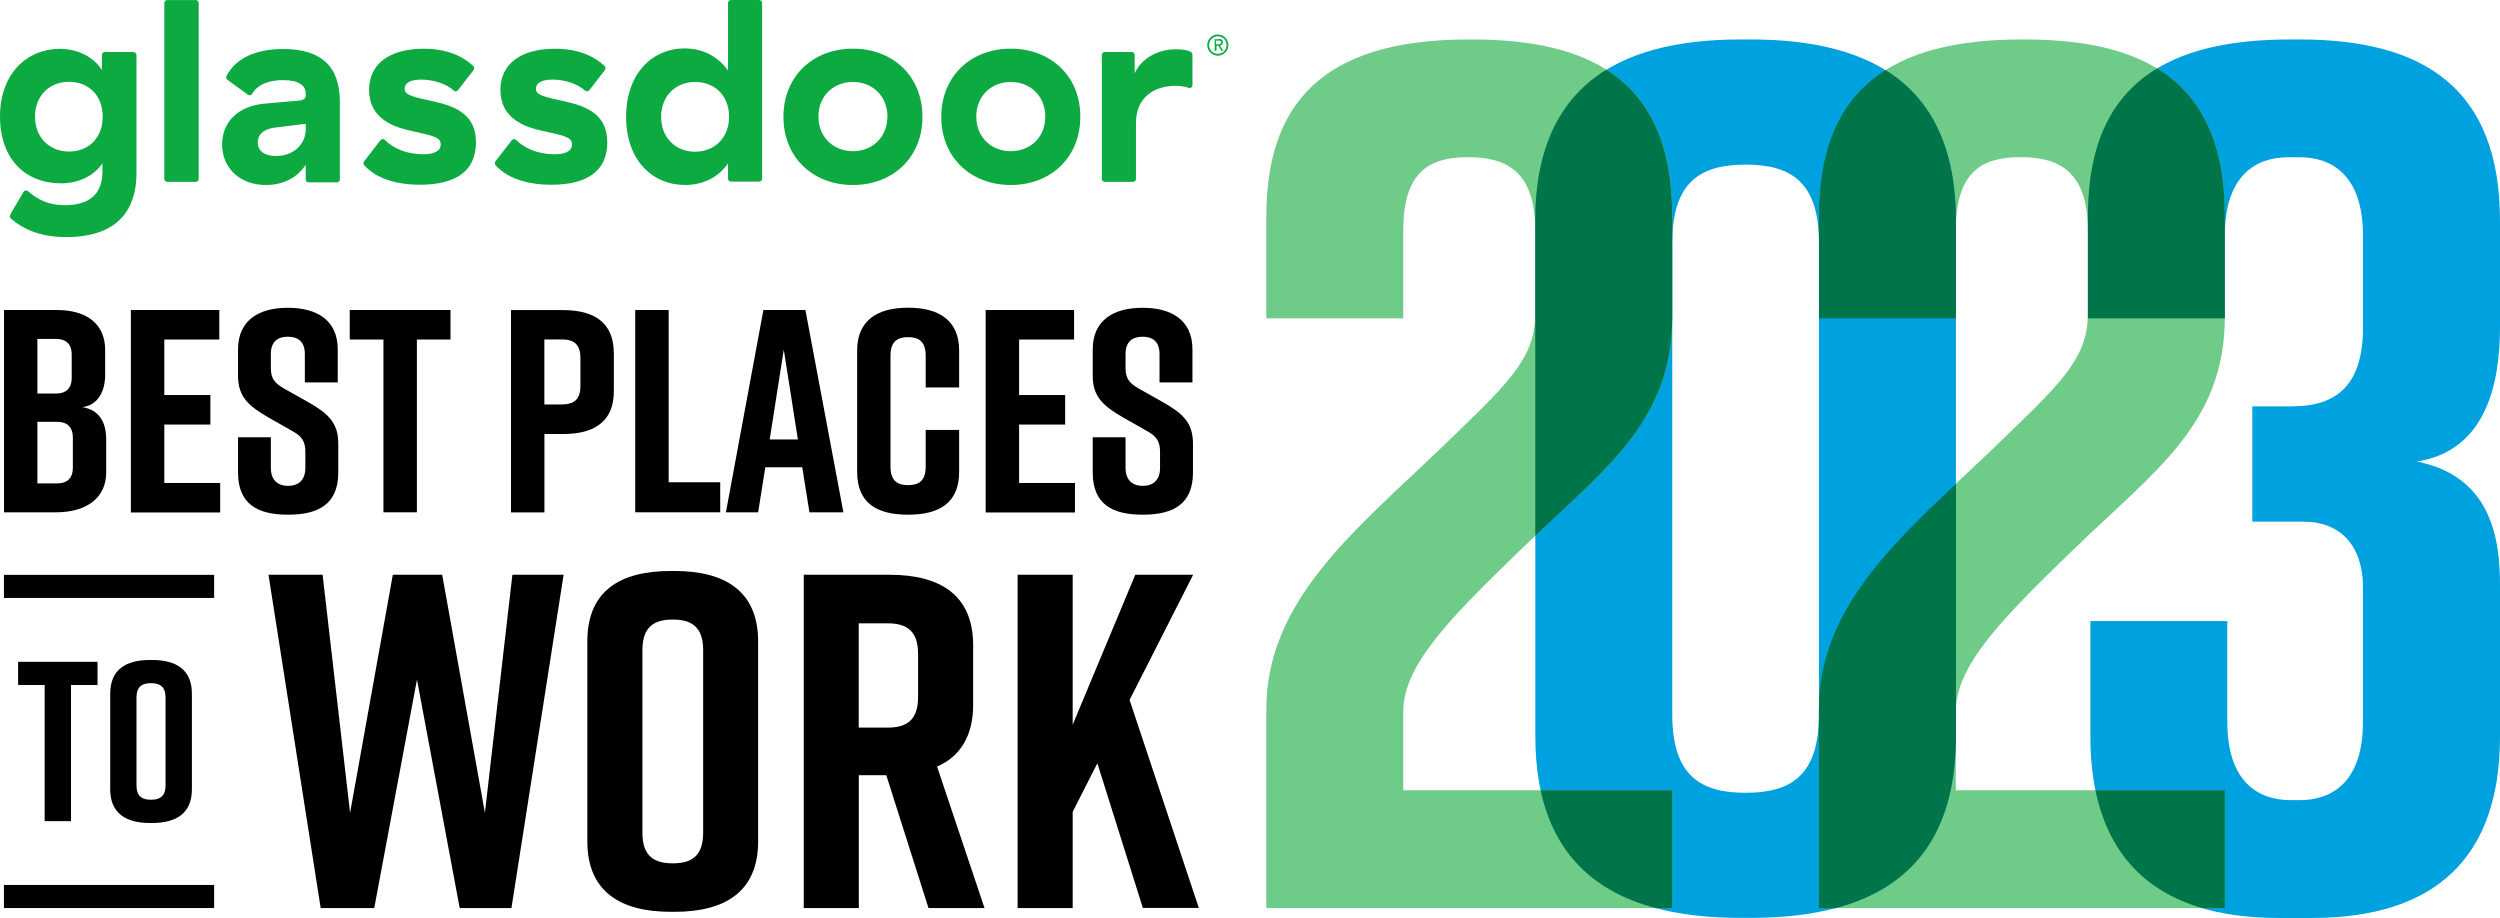 <svg xmlns="http://www.w3.org/2000/svg" xmlns:xlink="http://www.w3.org/1999/xlink" width="256px" height="94px" viewBox="0 0 256 94"><title>BPTW-logo-ENG</title><g id="Consulting" stroke="none" stroke-width="1" fill="none" fill-rule="evenodd"><g id="Get-to-Know-Our-People-" transform="translate(-1029, -1397)" fill-rule="nonzero"><g id="Scale" transform="translate(-6, 993)"><g id="Group-2" transform="translate(960, 372)"><g id="BPTW-logo-ENG" transform="translate(75, 32)"><path d="M8.454,41.693 C10.256,41.99 10.874,43.375 10.874,44.976 L10.874,48.376 C10.874,50.976 8.866,52.46 5.746,52.46 L0.412,52.46 L0.412,31.744 L5.809,31.744 C8.938,31.744 10.767,33.219 10.767,35.828 L10.767,38.428 C10.767,39.903 10.121,41.477 8.463,41.684 L8.454,41.693 Z M3.828,40.299 L5.746,40.299 C6.724,40.299 7.342,39.795 7.342,38.697 L7.342,36.305 C7.342,35.207 6.724,34.704 5.746,34.704 L3.828,34.704 L3.828,40.299 Z M5.863,43.195 L3.828,43.195 L3.828,49.501 L5.863,49.501 C6.84,49.501 7.459,48.997 7.459,47.9 L7.459,44.796 C7.459,43.699 6.84,43.195 5.863,43.195 Z" id="Shape" fill="#000000"></path><polygon id="Path" fill="#000000" points="13.402 52.46 13.402 31.744 22.456 31.744 22.456 34.767 16.826 34.767 16.826 40.451 21.542 40.451 21.542 43.474 16.826 43.474 16.826 49.456 22.546 49.456 22.546 52.478 13.402 52.478"></polygon><path d="M31.215,39.147 L31.215,36.251 C31.215,34.946 30.479,34.479 29.475,34.479 C28.471,34.479 27.736,34.955 27.736,36.251 L27.736,37.672 C27.736,38.733 28.086,39.21 29.063,39.777 L31.483,41.135 C33.456,42.26 34.639,43.177 34.639,45.399 L34.639,48.385 C34.639,51.578 32.667,52.703 29.538,52.703 L29.475,52.703 C26.347,52.703 24.375,51.605 24.375,48.385 L24.375,44.778 L27.736,44.778 L27.736,47.918 C27.736,49.186 28.471,49.753 29.502,49.753 C30.533,49.753 31.268,49.186 31.268,47.918 L31.268,46.289 C31.268,45.228 30.946,44.688 29.915,44.13 L27.53,42.772 C25.522,41.621 24.375,40.667 24.375,38.508 L24.375,35.783 C24.375,32.707 26.616,31.519 29.449,31.519 L29.511,31.519 C32.344,31.519 34.585,32.707 34.585,35.783 L34.585,39.156 L31.224,39.156 L31.215,39.147 Z" id="Path" fill="#000000"></path><polygon id="Path" fill="#000000" points="46.14 34.767 42.689 34.767 42.689 52.46 39.265 52.46 39.265 34.767 35.813 34.767 35.813 31.744 46.132 31.744 46.132 34.767"></polygon><path d="M62.859,36.125 L62.859,40.065 C62.859,43.204 60.798,44.445 57.669,44.445 L55.75,44.445 L55.75,52.469 L52.326,52.469 L52.326,31.753 L57.66,31.753 C60.788,31.753 62.85,32.994 62.85,36.134 L62.859,36.125 Z M59.435,36.655 C59.435,35.18 58.673,34.758 57.544,34.758 L55.742,34.758 L55.742,41.414 L57.544,41.414 C58.664,41.414 59.435,41 59.435,39.516 L59.435,36.646 L59.435,36.655 Z" id="Shape" fill="#000000"></path><polygon id="Path" fill="#000000" points="73.742 52.46 65.047 52.46 65.047 31.744 68.471 31.744 68.471 49.384 73.751 49.384 73.751 52.46"></polygon><path d="M82.142,47.845 L78.368,47.845 L77.633,52.46 L74.334,52.46 L78.171,31.744 L82.474,31.744 L86.364,52.46 L82.886,52.46 L82.151,47.845 L82.142,47.845 Z M81.703,45.003 L80.26,35.801 L78.816,45.003 L81.703,45.003 Z" id="Shape" fill="#000000"></path><path d="M98.216,48.322 C98.216,51.516 96.154,52.703 93.025,52.703 L92.962,52.703 C89.834,52.703 87.772,51.552 87.772,48.322 L87.772,35.891 C87.772,32.815 89.834,31.51 92.962,31.51 L93.025,31.51 C96.154,31.51 98.216,32.815 98.216,35.891 L98.216,39.678 L94.791,39.678 L94.791,36.422 C94.791,34.973 94.083,34.524 92.989,34.524 C91.896,34.524 91.187,34.964 91.187,36.422 L91.187,47.782 C91.187,49.231 91.896,49.68 92.989,49.68 C94.083,49.68 94.791,49.24 94.791,47.782 L94.791,44.022 L98.216,44.022 L98.216,48.313 L98.216,48.322 Z" id="Path" fill="#000000"></path><polygon id="Path" fill="#000000" points="100.932 52.46 100.932 31.744 109.986 31.744 109.986 34.767 104.356 34.767 104.356 40.451 109.072 40.451 109.072 43.474 104.356 43.474 104.356 49.456 110.076 49.456 110.076 52.478 100.932 52.478"></polygon><path d="M118.735,39.147 L118.735,36.251 C118.735,34.946 118,34.479 116.996,34.479 C115.992,34.479 115.257,34.955 115.257,36.251 L115.257,37.672 C115.257,38.733 115.607,39.21 116.584,39.777 L119.004,41.135 C120.976,42.26 122.16,43.177 122.16,45.399 L122.16,48.385 C122.16,51.578 120.188,52.703 117.059,52.703 L116.996,52.703 C113.868,52.703 111.895,51.605 111.895,48.385 L111.895,44.778 L115.257,44.778 L115.257,47.918 C115.257,49.186 115.992,49.753 117.023,49.753 C118.054,49.753 118.789,49.186 118.789,47.918 L118.789,46.289 C118.789,45.228 118.466,44.688 117.435,44.13 L115.051,42.772 C113.043,41.621 111.895,40.667 111.895,38.508 L111.895,35.783 C111.895,32.707 114.136,31.519 116.969,31.519 L117.032,31.519 C119.865,31.519 122.106,32.707 122.106,35.783 L122.106,39.156 L118.744,39.156 L118.735,39.147 Z" id="Path" fill="#000000"></path><polygon id="Path" fill="#000000" points="52.371 92.984 47.073 92.984 42.698 69.587 38.323 92.984 32.837 92.984 27.494 58.855 33.034 58.855 35.849 83.233 40.224 58.855 45.28 58.855 49.654 83.233 52.47 58.855 57.714 58.855"></polygon><path d="M68.695,58.469 L69.081,58.469 C74.226,58.469 77.633,60.52 77.633,65.683 L77.633,86.156 C77.633,91.319 74.235,93.37 69.081,93.37 L68.695,93.37 C63.55,93.37 60.143,91.319 60.143,86.156 L60.143,65.683 C60.143,60.466 63.541,58.469 68.695,58.469 Z M68.892,88.405 C70.739,88.405 72.003,87.721 72.003,85.284 L72.003,66.565 C72.003,64.127 70.739,63.443 68.892,63.443 C67.046,63.443 65.782,64.127 65.782,66.565 L65.782,85.284 C65.782,87.721 67.046,88.405 68.892,88.405 Z" id="Shape" fill="#000000"></path><path d="M95.078,92.984 L90.757,79.383 L87.942,79.383 L87.942,92.984 L82.304,92.984 L82.304,58.855 L91.098,58.855 C96.243,58.855 99.65,60.907 99.65,66.07 L99.65,72.16 C99.65,75.425 98.287,77.476 95.956,78.501 L100.815,92.984 L95.078,92.984 L95.078,92.984 Z M87.933,74.507 L90.9,74.507 C92.747,74.507 94.011,73.824 94.011,71.386 L94.011,66.951 C94.011,64.514 92.747,63.83 90.9,63.83 L87.933,63.83 L87.933,74.507 Z" id="Shape" fill="#000000"></path><polygon id="Path" fill="#000000" points="117.032 92.984 112.37 78.159 109.842 83.134 109.842 92.984 104.204 92.984 104.204 58.855 109.842 58.855 109.842 74.211 116.252 58.855 122.178 58.855 115.669 71.674 122.76 92.974 117.023 92.974"></polygon><polygon id="Path" fill="#000000" points="9.986 70.145 7.27 70.145 7.27 84.087 4.572 84.087 4.572 70.145 1.856 70.145 1.856 67.77 9.986 67.77"></polygon><path d="M15.374,67.581 L15.563,67.581 C18.028,67.581 19.65,68.561 19.65,71.035 L19.65,80.822 C19.65,83.296 18.028,84.276 15.563,84.276 L15.374,84.276 C12.909,84.276 11.286,83.296 11.286,80.822 L11.286,71.035 C11.286,68.543 12.909,67.581 15.374,67.581 Z M15.464,81.893 C16.342,81.893 16.952,81.569 16.952,80.399 L16.952,71.449 C16.952,70.279 16.351,69.956 15.464,69.956 C14.576,69.956 13.976,70.279 13.976,71.449 L13.976,80.399 C13.976,81.569 14.576,81.893 15.464,81.893 Z" id="Shape" fill="#000000"></path><polygon id="Path" fill="#000000" points="21.927 58.865 0.403 58.865 0.403 61.23 21.927 61.23"></polygon><polygon id="Path" fill="#000000" points="21.927 90.618 0.403 90.618 0.403 92.984 21.927 92.984"></polygon><path d="M13.635,5.325 L10.731,5.325 C10.569,5.325 10.435,5.46 10.435,5.622 L10.435,7.178 C9.7,5.982 8.149,5.001 6.114,5.001 C2.824,5.001 0,7.484 0,11.928 C0,16.371 2.689,18.773 6.221,18.773 C8.122,18.773 9.619,17.981 10.488,16.731 L10.488,17.577 C10.488,19.484 9.565,21.013 6.607,21.013 C5.11,21.013 3.917,20.518 2.86,19.565 C2.725,19.457 2.51,19.484 2.429,19.619 L1.13,21.822 C0.968,22.092 0.995,22.254 1.103,22.371 C2.465,23.54 4.222,24.278 6.777,24.278 C12.344,24.278 13.976,21.175 13.976,17.739 L13.976,5.613 C13.949,5.451 13.814,5.343 13.653,5.343 L13.635,5.325 Z M7.064,15.517 C5.083,15.517 3.586,14.095 3.586,11.946 C3.586,9.796 5.083,8.375 7.064,8.375 C9.045,8.375 10.515,9.742 10.515,11.946 C10.515,14.149 9.045,15.517 7.064,15.517 Z M20.349,0.306 L20.349,18.323 C20.349,18.485 20.215,18.62 20.054,18.62 L17.122,18.62 C16.961,18.62 16.826,18.485 16.826,18.323 L16.826,0.306 C16.826,0.144 16.961,0.009 17.122,0.009 L20.054,0.009 C20.215,0.009 20.349,0.144 20.349,0.306 L20.349,0.306 Z M28.991,5.019 C26.221,5.019 24.133,5.946 23.182,7.799 C23.128,7.934 23.155,8.096 23.29,8.177 L25.405,9.706 C25.54,9.814 25.728,9.76 25.809,9.625 C26.409,8.563 27.709,8.204 28.991,8.204 C30.569,8.204 31.304,8.752 31.304,9.535 L31.304,9.751 C31.304,10.075 31.116,10.246 30.623,10.3 L26.983,10.623 C24.536,10.866 22.743,12.368 22.743,14.797 C22.743,17.226 24.59,18.944 27.225,18.944 C29.287,18.944 30.623,17.936 31.304,16.875 L31.304,18.377 C31.304,18.539 31.439,18.674 31.6,18.674 L34.504,18.674 C34.666,18.674 34.8,18.539 34.8,18.377 L34.8,10.443 C34.8,6.737 32.846,5.019 28.991,5.019 L28.991,5.019 Z M31.304,13.25 C31.304,14.725 30.112,15.975 28.265,15.975 C27.046,15.975 26.392,15.427 26.392,14.554 C26.392,13.817 26.965,13.25 28.023,13.079 L31.313,12.674 L31.313,13.25 L31.304,13.25 Z M48.74,14.581 C48.74,17.604 46.544,18.917 43.012,18.917 C40.564,18.917 38.476,18.26 37.283,16.902 C37.203,16.794 37.203,16.632 37.283,16.524 L38.969,14.347 C39.076,14.212 39.292,14.212 39.399,14.32 C40.296,15.22 41.658,15.796 43.362,15.796 C44.338,15.796 45.128,15.526 45.128,14.788 C45.128,14.051 44.419,13.916 42.196,13.421 C40.242,13.016 37.794,12.117 37.794,9.22 C37.794,6.522 39.91,4.992 43.388,4.992 C45.674,4.992 47.297,5.676 48.471,6.764 C48.579,6.872 48.579,7.034 48.498,7.169 L46.894,9.238 C46.786,9.373 46.598,9.4 46.49,9.292 C45.701,8.581 44.401,8.15 43.119,8.15 C42.035,8.15 41.434,8.5 41.434,9.076 C41.434,9.733 42.142,9.895 44.5,10.407 C46.786,10.929 48.74,11.802 48.74,14.581 L48.74,14.581 Z M62.187,14.581 C62.187,17.604 59.991,18.917 56.458,18.917 C54.011,18.917 51.922,18.26 50.73,16.902 C50.65,16.794 50.65,16.632 50.73,16.524 L52.416,14.347 C52.523,14.212 52.738,14.212 52.846,14.32 C53.742,15.22 55.105,15.796 56.808,15.796 C57.785,15.796 58.574,15.526 58.574,14.788 C58.574,14.051 57.866,13.916 55.643,13.421 C53.688,13.016 51.241,12.117 51.241,9.22 C51.241,6.522 53.357,4.992 56.835,4.992 C59.121,4.992 60.744,5.676 61.918,6.764 C62.026,6.872 62.026,7.034 61.945,7.169 L60.34,9.238 C60.233,9.373 60.044,9.4 59.937,9.292 C59.148,8.581 57.848,8.15 56.566,8.15 C55.482,8.15 54.881,8.5 54.881,9.076 C54.881,9.733 55.589,9.895 57.947,10.407 C60.233,10.929 62.187,11.802 62.187,14.581 L62.187,14.581 Z M77.749,0 L74.845,0 C74.684,0 74.549,0.135 74.549,0.297 L74.549,7.223 C73.652,5.946 72.156,4.956 70.094,4.956 C66.858,4.956 64.114,7.466 64.114,11.964 C64.114,16.461 66.858,18.944 70.148,18.944 C72.075,18.944 73.599,18.098 74.549,16.74 L74.549,18.296 C74.549,18.458 74.684,18.593 74.845,18.593 L77.749,18.593 C77.911,18.593 78.045,18.458 78.045,18.296 L78.045,0.279 C78.045,0.144 77.911,0.009 77.749,0.009 L77.749,0 Z M71.178,15.535 C69.197,15.535 67.7,14.113 67.7,11.964 C67.7,9.814 69.197,8.393 71.178,8.393 C73.16,8.393 74.656,9.76 74.656,11.964 C74.656,14.14 73.132,15.535 71.178,15.535 Z M87.341,4.983 C83.262,4.983 80.224,7.79 80.224,11.964 C80.224,16.137 83.262,18.944 87.341,18.944 C91.42,18.944 94.459,16.137 94.459,11.964 C94.459,7.79 91.42,4.983 87.341,4.983 L87.341,4.983 Z M87.341,15.481 C85.36,15.481 83.809,14.06 83.809,11.937 C83.809,9.814 85.36,8.393 87.341,8.393 C89.322,8.393 90.873,9.814 90.873,11.937 C90.846,14.087 89.322,15.481 87.341,15.481 Z M103.504,4.983 C99.426,4.983 96.386,7.79 96.386,11.964 C96.386,16.137 99.426,18.944 103.504,18.944 C107.583,18.944 110.622,16.137 110.622,11.964 C110.649,7.817 107.61,4.983 103.504,4.983 Z M103.504,15.481 C101.523,15.481 99.972,14.06 99.972,11.937 C99.972,9.814 101.523,8.393 103.504,8.393 C105.486,8.393 107.036,9.814 107.036,11.937 C107.036,14.06 105.512,15.481 103.504,15.481 Z M122.115,5.613 C122.115,5.478 122.007,5.343 121.9,5.289 C121.631,5.154 121.218,5.046 120.402,5.046 C118.556,5.046 116.898,5.973 116.189,7.502 L116.189,5.622 C116.189,5.46 116.055,5.325 115.893,5.325 L113.123,5.325 C112.962,5.325 112.828,5.46 112.828,5.622 L112.828,18.323 C112.828,18.485 112.962,18.62 113.123,18.62 L116.028,18.62 C116.189,18.62 116.324,18.485 116.324,18.323 L116.324,12.602 C116.324,10.039 118.09,8.788 120.402,8.788 C120.949,8.788 121.487,8.896 121.729,9.004 C121.918,9.058 122.106,8.923 122.106,8.734 L122.106,5.631 L122.115,5.613 Z" id="Shape" fill="#0CAA41"></path><path d="M124.786,3.985 C124.921,3.985 125.028,4.012 125.109,4.066 C125.19,4.12 125.216,4.201 125.216,4.336 C125.216,4.444 125.19,4.525 125.136,4.579 C125.082,4.633 125.001,4.66 124.921,4.66 L125.27,5.208 L125.082,5.208 L124.759,4.687 L124.571,4.687 L124.571,5.208 L124.383,5.208 L124.383,4.012 L124.786,4.012 L124.786,3.985 L124.786,3.985 Z M124.706,4.534 L124.813,4.534 C124.813,4.534 124.894,4.534 124.921,4.507 C124.948,4.507 124.974,4.48 125.001,4.453 C125.028,4.426 125.028,4.399 125.028,4.345 C125.028,4.318 125.028,4.264 125.001,4.237 C124.974,4.21 124.974,4.183 124.948,4.183 C124.921,4.183 124.894,4.156 124.867,4.156 L124.517,4.156 L124.517,4.534 L124.706,4.534 L124.706,4.534 Z" id="Shape" fill="#0CAA41"></path><path d="M124.706,3.715 C125.199,3.715 125.602,4.12 125.602,4.615 C125.602,5.109 125.199,5.514 124.706,5.514 C124.212,5.514 123.809,5.109 123.809,4.615 C123.809,4.12 124.212,3.715 124.706,3.715 Z M124.706,3.526 C124.105,3.526 123.621,4.021 123.621,4.615 C123.621,5.208 124.114,5.703 124.706,5.703 C125.297,5.703 125.79,5.208 125.79,4.615 C125.79,4.021 125.297,3.526 124.706,3.526 Z" id="Shape" fill="#0CAA41"></path><path d="M256,33.435 L256,22.632 C256,9.067 248.237,4.039 235.462,4.039 L234.584,4.039 C222.401,4.039 213.652,8.159 213.804,22.641 L213.804,32.599 L227.824,32.599 L227.824,24.143 C227.824,17.99 230.953,16.101 234.333,16.101 L235.462,16.101 C238.842,16.101 241.97,17.99 241.97,24.143 L241.97,33.57 C241.97,39.471 239.218,41.612 234.709,41.612 L230.639,41.612 L230.639,53.422 L235.964,53.422 C239.344,53.422 241.97,55.555 241.97,60.205 L241.97,73.896 C241.97,80.048 238.842,81.937 235.462,81.937 L234.584,81.937 C231.204,81.937 228.076,80.048 228.076,73.896 L228.076,63.596 L214.055,63.596 L214.055,75.407 C214.055,87.721 220.563,94 233.338,94 L236.717,94 C249.492,94 256,87.721 256,75.407 L256,59.953 C256,55.177 255.122,48.772 247.484,47.261 C254.745,46.127 256,38.967 256,33.444 L256,33.435 Z" id="Path" fill="#00A1DF"></path><path d="M212.298,56.301 C220.563,48.259 227.824,43.483 227.824,32.428 L227.824,22.128 C227.824,9.067 220.563,4.039 207.287,4.039 L207.036,4.039 C193.768,4.039 186.256,9.067 186.256,22.128 L186.256,32.599 L200.276,32.599 L200.276,23.63 C200.276,17.604 202.903,16.092 206.91,16.092 C210.917,16.092 213.795,17.604 213.795,23.63 L213.795,32.176 C213.795,36.826 210.792,39.462 204.158,45.867 C195.391,54.286 186.256,61.446 186.256,72.627 L186.256,92.984 L227.824,92.984 L227.824,80.921 L200.276,80.921 L200.276,72.879 C200.276,68.103 205.037,63.335 212.298,56.292 L212.298,56.301 Z" id="Path" fill="#6ECB88"></path><path d="M200.286,22.632 L200.286,75.398 C200.286,88.711 192.397,93.991 179.255,93.991 L178.251,93.991 C165.109,93.991 157.22,88.711 157.22,75.398 L157.22,22.632 C157.22,9.319 165.109,4.039 178.251,4.039 L179.255,4.039 C192.397,4.039 200.286,9.319 200.286,22.632 Z M178.753,16.857 C174.118,16.857 171.24,18.62 171.24,24.899 L171.24,73.14 C171.24,79.419 174.118,81.182 178.753,81.182 C183.387,81.182 186.265,79.419 186.265,73.14 L186.265,24.899 C186.265,18.62 183.387,16.857 178.753,16.857 L178.753,16.857 Z" id="Shape" fill="#00A1DF"></path><path d="M155.714,56.301 C163.979,48.259 171.24,43.483 171.24,32.428 L171.24,22.128 C171.24,9.067 163.979,4.039 150.703,4.039 L150.452,4.039 C137.184,4.039 129.672,9.067 129.672,22.128 L129.672,32.599 L143.692,32.599 L143.692,23.63 C143.692,17.604 146.319,16.092 150.326,16.092 C154.333,16.092 157.211,17.604 157.211,23.63 L157.211,32.176 C157.211,36.826 154.208,39.462 147.574,45.867 C138.807,54.286 129.672,61.446 129.672,72.627 L129.672,92.984 L171.24,92.984 L171.24,80.921 L143.692,80.921 L143.692,72.879 C143.692,68.103 148.452,63.335 155.714,56.292 L155.714,56.301 Z" id="Path" fill="#6ECB88"></path><path d="M171.24,80.921 L157.758,80.921 C159.165,87.496 163.28,91.319 169.519,92.984 L171.24,92.984 L171.24,80.921 Z" id="Path" fill="#007549"></path><path d="M157.211,22.632 L157.211,54.862 C164.831,47.657 171.232,42.808 171.232,32.437 L171.232,22.137 C171.232,14.752 168.91,9.931 164.49,7.142 C159.802,10.012 157.202,15.004 157.202,22.641 L157.211,22.632 Z" id="Path" fill="#007549"></path><path d="M200.286,75.83 L200.286,72.888 C200.286,72.825 200.286,72.753 200.286,72.69 L200.286,49.546 C192.899,56.499 186.256,63.11 186.256,72.636 L186.256,92.992 L187.977,92.992 C195.696,90.932 200.151,85.59 200.276,75.839 L200.286,75.83 Z" id="Path" fill="#007549"></path><path d="M186.265,22.128 L186.265,32.599 L200.286,32.599 L200.286,23.63 C200.286,23.513 200.286,23.406 200.286,23.298 L200.286,22.632 C200.286,15.04 197.722,10.057 193.078,7.178 C188.64,9.976 186.265,14.779 186.265,22.128 Z" id="Path" fill="#007549"></path><path d="M213.804,22.128 L213.804,32.599 L227.824,32.599 C227.824,32.599 227.824,32.527 227.824,32.491 L227.824,23.63 C227.824,23.63 227.824,23.594 227.824,23.585 L227.824,22.128 C227.824,14.635 225.431,9.787 220.886,7.007 C216.269,9.778 213.804,14.626 213.804,22.128 L213.804,22.128 Z" id="Path" fill="#007549"></path><path d="M227.824,80.921 L214.575,80.921 C215.857,87.19 219.514,91.23 225.485,92.984 L227.824,92.984 L227.824,80.921 L227.824,80.921 Z" id="Path" fill="#007549"></path></g></g></g></g></g></svg>